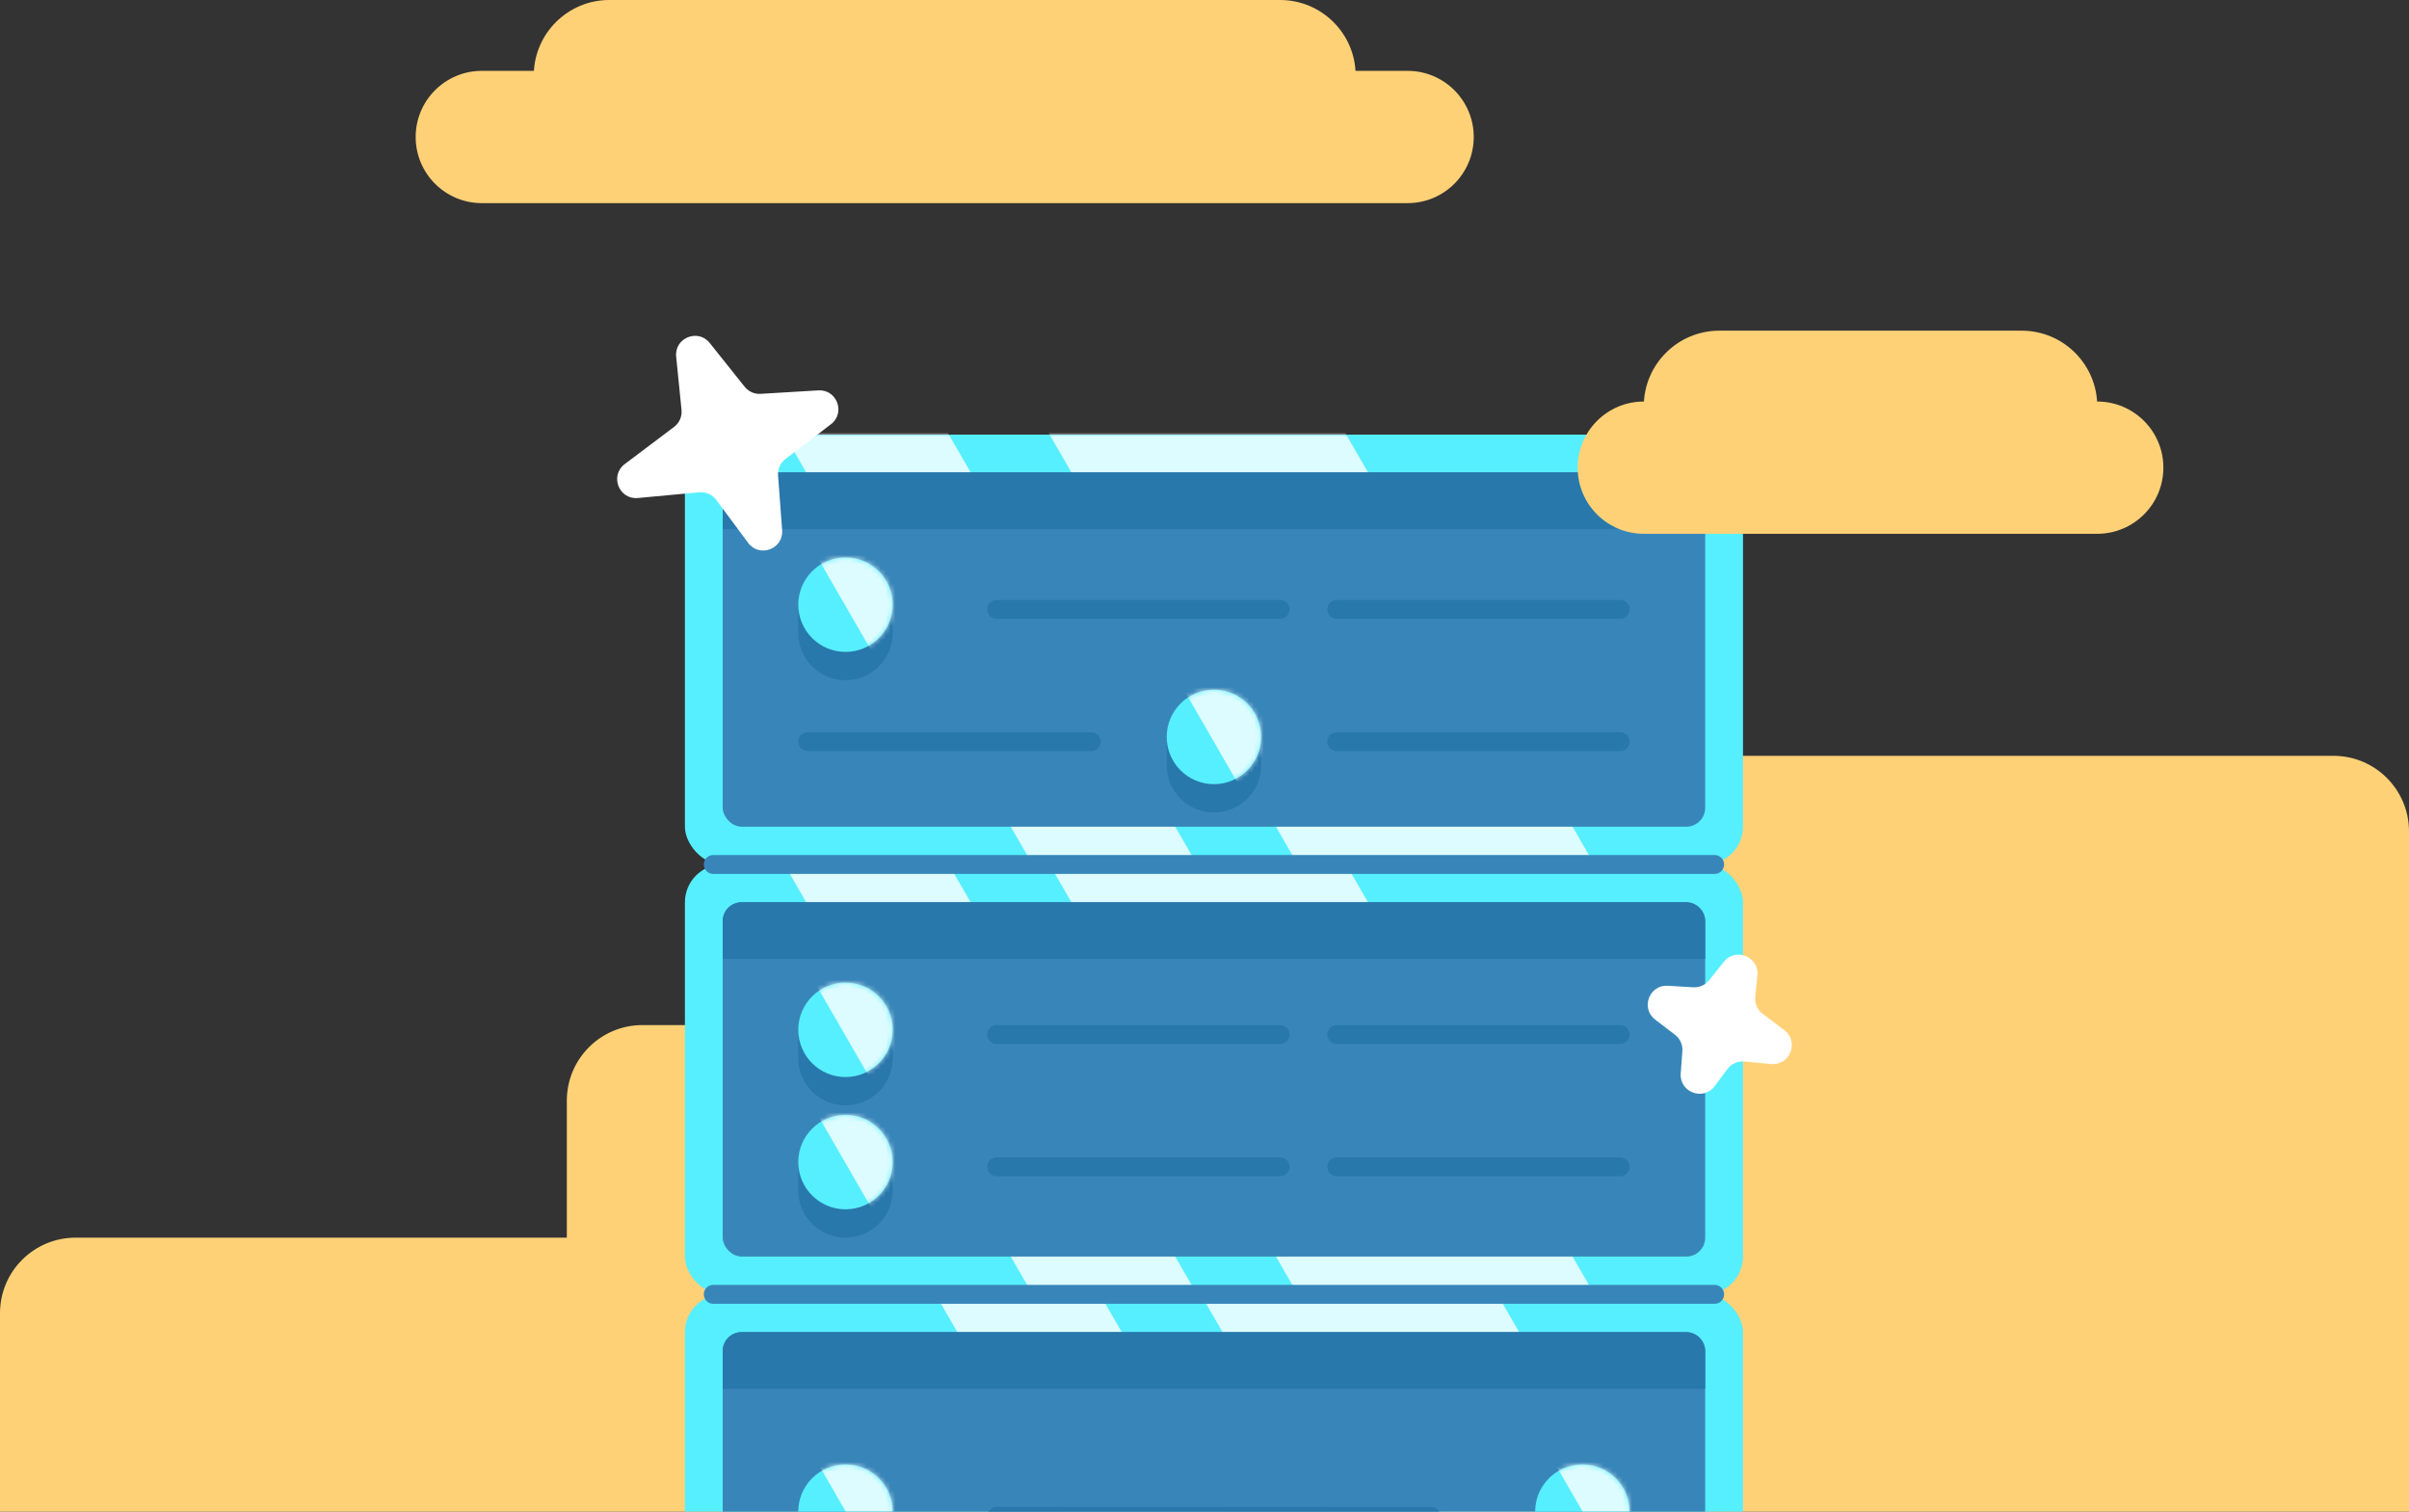 <svg width="510" height="320" viewBox="0 0 510 320" fill="none" xmlns="http://www.w3.org/2000/svg">
<rect x="0" y="0" width="510" height="320" fill="#333333" stroke="none"/>
<g clip-path="url(#clip0_268_510)">
<rect y="262" width="510" height="234" rx="16" fill="#FFD177"/>
<path d="M217 233C217 224.163 209.837 217 201 217H136C127.163 217 120 224.163 120 233V288H217V233Z" fill="#FFD177"/>
<path d="M510 176C510 167.163 502.837 160 494 160H361C352.163 160 345 167.163 345 176V272C345 280.837 352.163 288 361 288H510V176Z" fill="#FFD177"/>
<path d="M88 29C88 21.268 94.268 15 102 15H298C305.732 15 312 21.268 312 29C312 36.732 305.732 43 298 43H102C94.268 43 88 36.732 88 29Z" fill="#FFD177"/>
<path d="M113 16C113 7.163 120.163 0 129 0H271C279.837 0 287 7.163 287 16V23C287 31.837 279.837 39 271 39H129C120.163 39 113 31.837 113 23V16Z" fill="#FFD177"/>
<rect x="145" y="274" width="224" height="91" rx="8" fill="#56EFFF"/>
<mask id="mask0_268_510" style="mask-type:alpha" maskUnits="userSpaceOnUse" x="145" y="274" width="224" height="91">
<rect x="145" y="274" width="224" height="91" rx="8" fill="#56EFFF"/>
</mask>
<g mask="url(#mask0_268_510)">
<rect opacity="0.8" width="54.379" height="225.342" transform="matrix(-0.866 0.5 0.5 0.866 274.329 200.1)" fill="white"/>
<rect opacity="0.8" width="30.146" height="225.342" transform="matrix(-0.866 0.5 0.5 0.866 214.618 242.385)" fill="white"/>
</g>
<rect x="153" y="282" width="208" height="75" rx="4" fill="#3886B9"/>
<path d="M153 286C153 283.791 154.791 282 157 282H357C359.209 282 361 283.791 361 286V294H153V286Z" fill="#2878AC"/>
<circle cx="179" cy="320" r="10" fill="#56EFFF"/>
<mask id="mask1_268_510" style="mask-type:alpha" maskUnits="userSpaceOnUse" x="169" y="310" width="21" height="20">
<circle cx="179" cy="320" r="10" fill="#56EFFF"/>
</mask>
<g mask="url(#mask1_268_510)">
<rect opacity="0.8" width="30.146" height="225.342" transform="matrix(-0.866 0.5 0.5 0.866 154.618 217.385)" fill="white"/>
</g>
<circle cx="335" cy="320" r="10" fill="#56EFFF"/>
<mask id="mask2_268_510" style="mask-type:alpha" maskUnits="userSpaceOnUse" x="325" y="310" width="21" height="20">
<circle cx="335" cy="320" r="10" fill="#56EFFF"/>
</mask>
<g mask="url(#mask2_268_510)">
<rect opacity="0.8" width="30.146" height="225.342" transform="matrix(-0.866 0.5 0.5 0.866 310.618 217.385)" fill="white"/>
</g>
<line x1="211" y1="321" x2="303" y2="321" stroke="#2878AC" stroke-width="4" stroke-linecap="round"/>
<rect x="145" y="183" width="224" height="91" rx="8" fill="#56EFFF"/>
<mask id="mask3_268_510" style="mask-type:alpha" maskUnits="userSpaceOnUse" x="145" y="183" width="224" height="91">
<rect x="145" y="183" width="224" height="91" rx="8" fill="#56EFFF"/>
</mask>
<g mask="url(#mask3_268_510)">
<rect opacity="0.8" width="54.379" height="225.342" transform="matrix(-0.866 0.5 0.5 0.866 242.329 109.1)" fill="white"/>
<rect opacity="0.8" width="30.146" height="225.342" transform="matrix(-0.866 0.5 0.5 0.866 182.618 151.385)" fill="white"/>
</g>
<rect x="153" y="191" width="208" height="75" rx="4" fill="#3886B9"/>
<path d="M153 195C153 192.791 154.791 191 157 191H357C359.209 191 361 192.791 361 195V203H153V195Z" fill="#2878AC"/>
<path d="M169 219H189V224C189 229.523 184.523 234 179 234C173.477 234 169 229.523 169 224V219Z" fill="#2878AC"/>
<path d="M169 247H189V252C189 257.523 184.523 262 179 262C173.477 262 169 257.523 169 252V247Z" fill="#2878AC"/>
<circle cx="179" cy="218" r="10" fill="#56EFFF"/>
<mask id="mask4_268_510" style="mask-type:alpha" maskUnits="userSpaceOnUse" x="169" y="208" width="21" height="20">
<circle cx="179" cy="218" r="10" fill="#56EFFF"/>
</mask>
<g mask="url(#mask4_268_510)">
<rect opacity="0.8" width="30.146" height="225.342" transform="matrix(-0.866 0.5 0.5 0.866 174.618 151.385)" fill="white"/>
</g>
<circle cx="179" cy="246" r="10" fill="#56EFFF"/>
<mask id="mask5_268_510" style="mask-type:alpha" maskUnits="userSpaceOnUse" x="169" y="236" width="21" height="20">
<circle cx="179" cy="246" r="10" fill="#56EFFF"/>
</mask>
<g mask="url(#mask5_268_510)">
<rect opacity="0.8" width="30.146" height="225.342" transform="matrix(-0.866 0.5 0.5 0.866 144.618 126.385)" fill="white"/>
</g>
<line x1="211" y1="219" x2="271" y2="219" stroke="#2878AC" stroke-width="4" stroke-linecap="round"/>
<line x1="211" y1="247" x2="271" y2="247" stroke="#2878AC" stroke-width="4" stroke-linecap="round"/>
<line x1="283" y1="219" x2="343" y2="219" stroke="#2878AC" stroke-width="4" stroke-linecap="round"/>
<line x1="283" y1="247" x2="343" y2="247" stroke="#2878AC" stroke-width="4" stroke-linecap="round"/>
<rect x="145" y="92" width="224" height="91" rx="8" fill="#56EFFF"/>
<mask id="mask6_268_510" style="mask-type:alpha" maskUnits="userSpaceOnUse" x="145" y="92" width="224" height="91">
<rect x="145" y="92" width="224" height="91" rx="8" fill="#56EFFF"/>
</mask>
<g mask="url(#mask6_268_510)">
<rect opacity="0.8" width="54.379" height="225.342" transform="matrix(-0.866 0.5 0.5 0.866 242.329 18.1)" fill="white"/>
<rect opacity="0.8" width="30.146" height="225.342" transform="matrix(-0.866 0.5 0.5 0.866 182.618 60.385)" fill="white"/>
</g>
<rect x="153" y="100" width="208" height="75" rx="4" fill="#3886B9"/>
<path d="M169 129H189V134C189 139.523 184.523 144 179 144C173.477 144 169 139.523 169 134V129Z" fill="#2878AC"/>
<circle cx="179" cy="128" r="10" fill="#56EFFF"/>
<mask id="mask7_268_510" style="mask-type:alpha" maskUnits="userSpaceOnUse" x="169" y="118" width="21" height="20">
<circle cx="179" cy="128" r="10" fill="#56EFFF"/>
</mask>
<g mask="url(#mask7_268_510)">
<rect opacity="0.8" width="30.146" height="225.342" transform="matrix(-0.866 0.5 0.5 0.866 174.618 60.385)" fill="white"/>
</g>
<path d="M247 157H267V162C267 167.523 262.523 172 257 172C251.477 172 247 167.523 247 162V157Z" fill="#2878AC"/>
<circle cx="257" cy="156" r="10" fill="#56EFFF"/>
<mask id="mask8_268_510" style="mask-type:alpha" maskUnits="userSpaceOnUse" x="247" y="146" width="20" height="20">
<circle cx="257" cy="156" r="10" fill="#56EFFF"/>
</mask>
<g mask="url(#mask8_268_510)">
<rect opacity="0.8" width="30.146" height="225.342" transform="matrix(-0.866 0.5 0.5 0.866 240.618 68.385)" fill="white"/>
</g>
<line x1="211" y1="129" x2="271" y2="129" stroke="#2878AC" stroke-width="4" stroke-linecap="round"/>
<line x1="283" y1="129" x2="343" y2="129" stroke="#2878AC" stroke-width="4" stroke-linecap="round"/>
<line x1="171" y1="157" x2="231" y2="157" stroke="#2878AC" stroke-width="4" stroke-linecap="round"/>
<line x1="283" y1="157" x2="343" y2="157" stroke="#2878AC" stroke-width="4" stroke-linecap="round"/>
<path d="M153 104C153 101.791 154.791 100 157 100H357C359.209 100 361 101.791 361 104V112H153V104Z" fill="#2878AC"/>
<line x1="151" y1="183" x2="363" y2="183" stroke="#3886B9" stroke-width="4" stroke-linecap="round"/>
<line x1="151" y1="274" x2="363" y2="274" stroke="#3886B9" stroke-width="4" stroke-linecap="round"/>
<path fill-rule="evenodd" clip-rule="evenodd" d="M150.255 72.608C147.767 69.491 142.749 71.536 143.149 75.505L144.284 86.776C144.424 88.167 143.828 89.531 142.711 90.372L132.259 98.245C129.039 100.67 131.022 105.796 135.035 105.423L148.045 104.216C149.436 104.087 150.793 104.692 151.626 105.814L158.386 114.916C160.775 118.133 165.885 116.228 165.586 112.232L164.718 100.651C164.617 99.302 165.204 97.994 166.278 97.173L175.917 89.809C179.054 87.412 177.19 82.401 173.248 82.638L161.018 83.374C159.719 83.452 158.463 82.893 157.651 81.876L150.255 72.608Z" fill="white"/>
<path fill-rule="evenodd" clip-rule="evenodd" d="M364.942 203.608C367.43 200.491 372.448 202.536 372.048 206.505L371.593 211.022C371.453 212.413 372.049 213.776 373.166 214.618L377.741 218.064C380.961 220.489 378.978 225.614 374.965 225.242L369.276 224.714C367.886 224.585 366.528 225.19 365.695 226.312L363.019 229.916C360.629 233.133 355.519 231.228 355.819 227.232L356.171 222.528C356.272 221.18 355.685 219.872 354.611 219.051L350.417 215.846C347.279 213.449 349.144 208.438 353.085 208.675L358.469 208.999C359.768 209.077 361.023 208.518 361.835 207.501L364.942 203.608Z" fill="white"/>
<path d="M334 99C334 91.268 340.268 85 348 85H444C451.732 85 458 91.268 458 99C458 106.732 451.732 113 444 113H348C340.268 113 334 106.732 334 99Z" fill="#FFD177"/>
<path d="M348 86C348 77.163 355.163 70 364 70H428C436.837 70 444 77.163 444 86V93C444 101.837 436.837 109 428 109H364C355.163 109 348 101.837 348 93V86Z" fill="#FFD177"/>
</g>
<defs>
<clipPath id="clip0_268_510">
<rect width="510" height="320" fill="white"/>
</clipPath>
</defs>
</svg>
